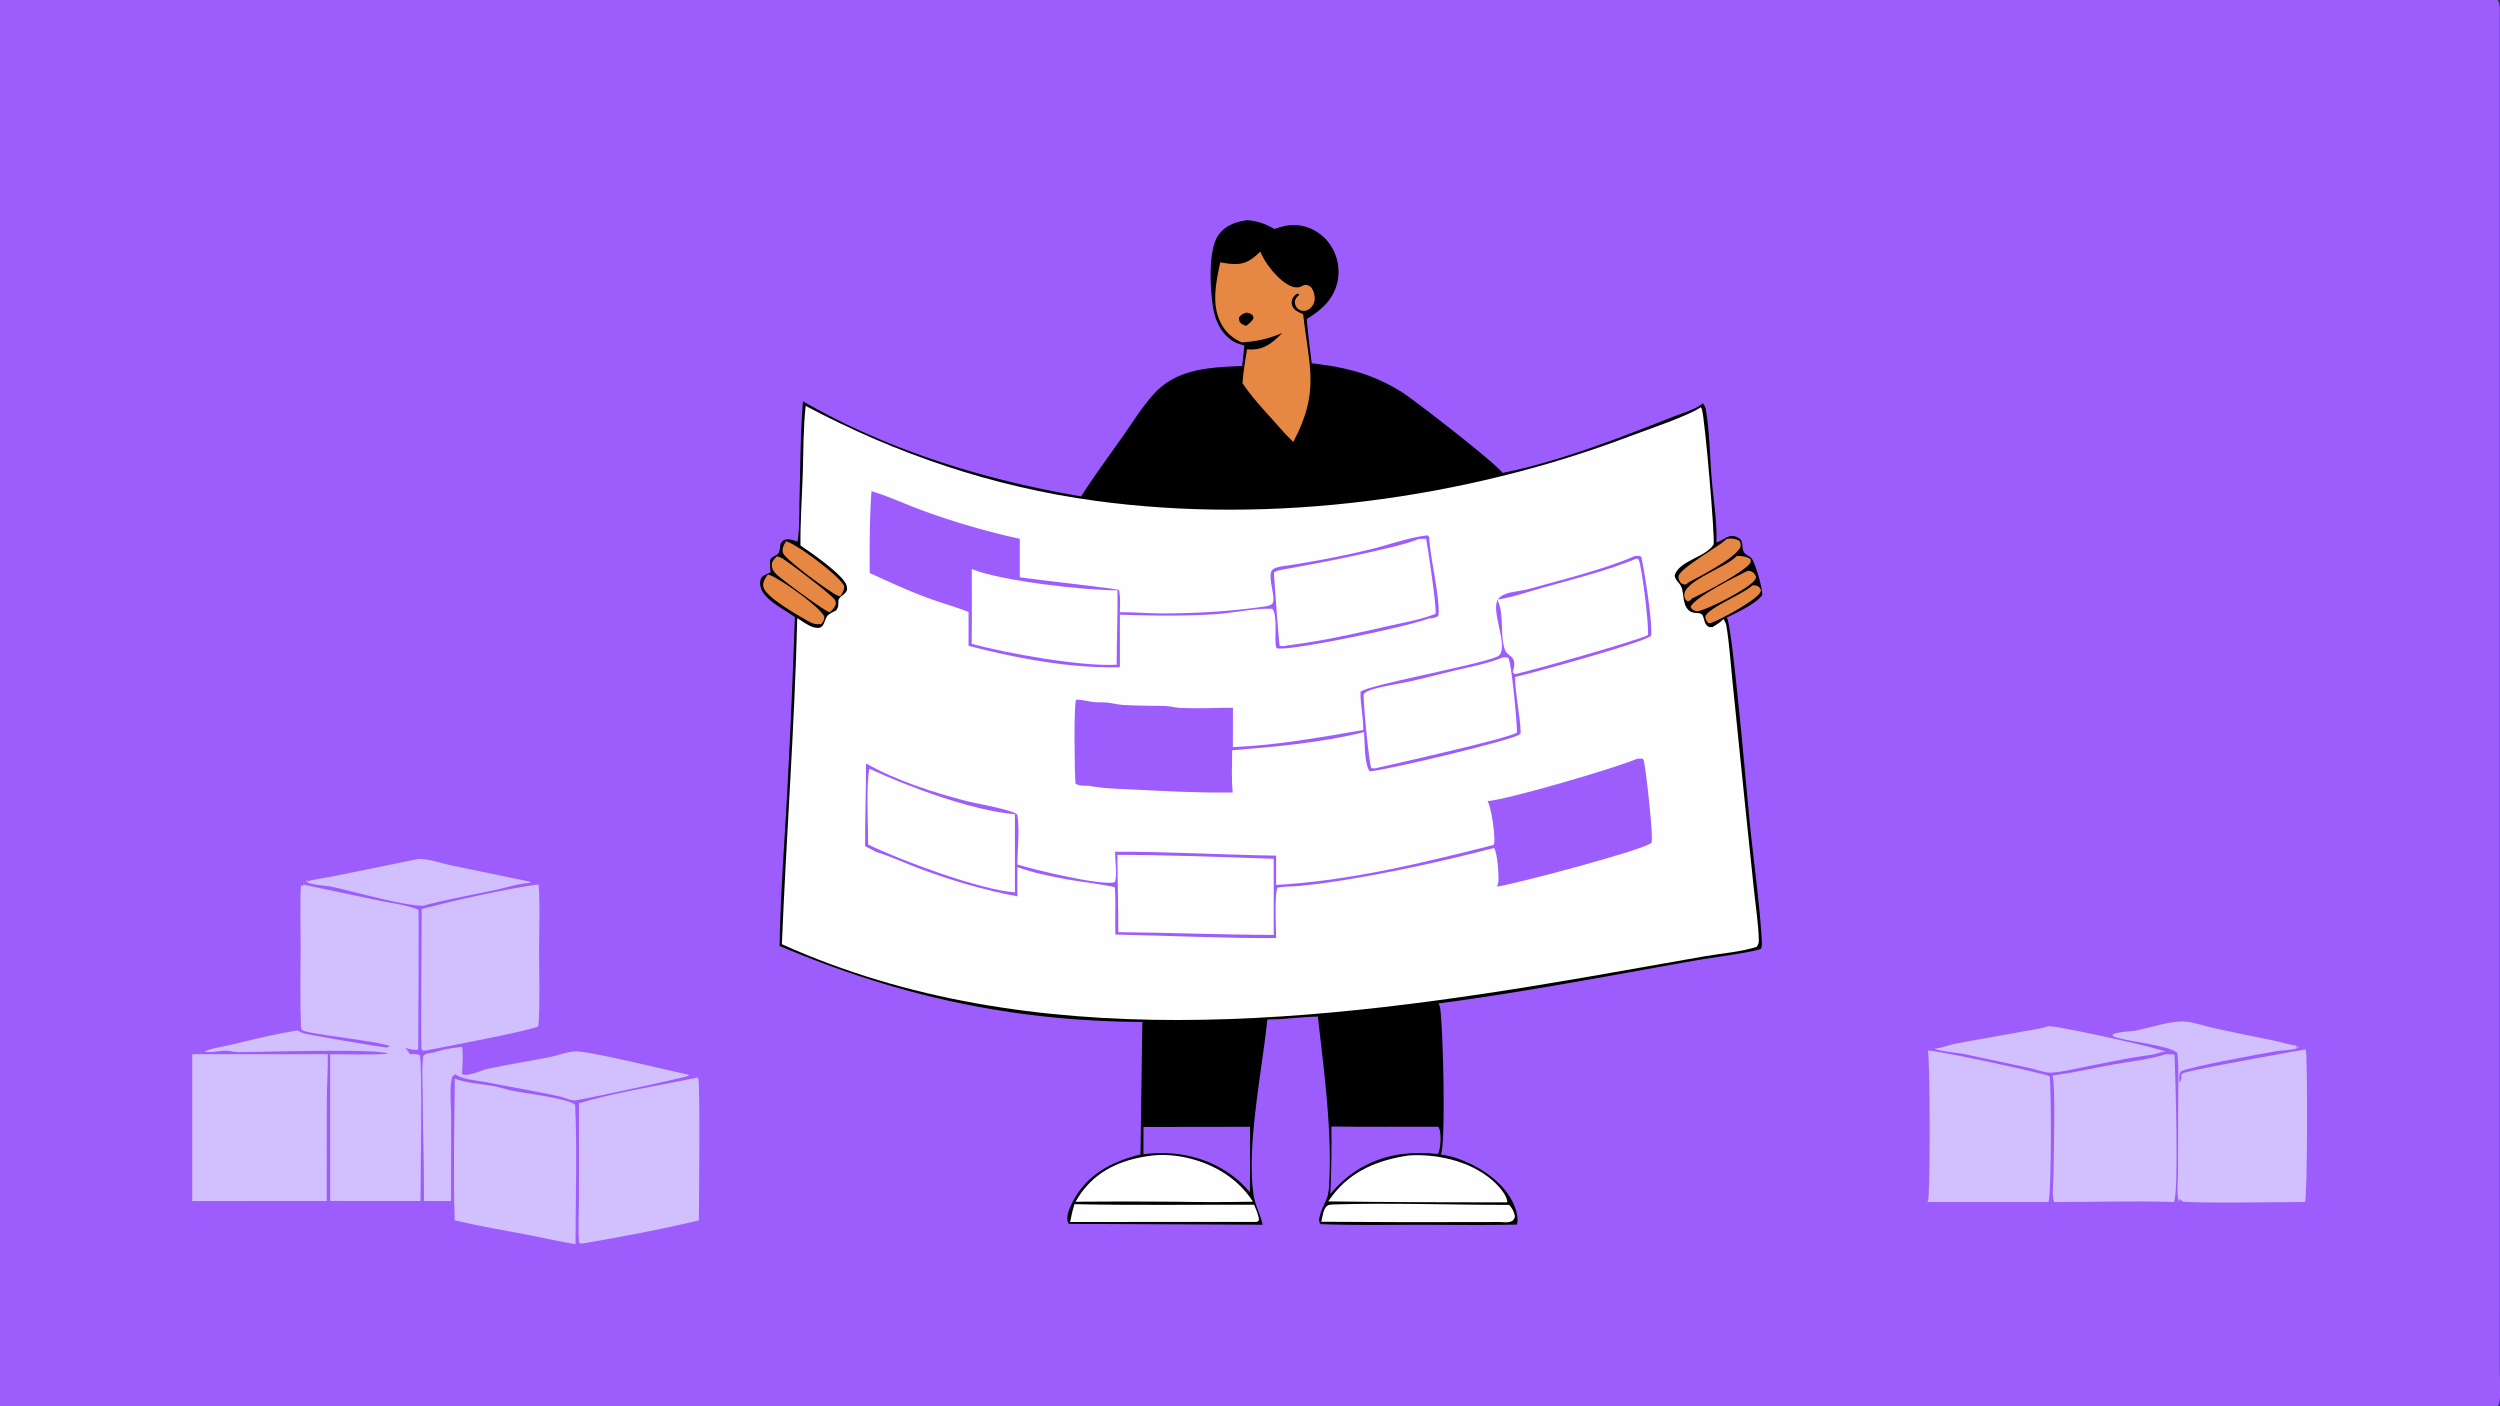 <svg height="400" width="711" xmlns="http://www.w3.org/2000/svg"><rect width="100%" height="100%" fill="#333333" stroke="none"/><path d="m0 0h710.328c.836 1.312.606 3.212.61 4.72v285.255l.003 78.756-.004 20.885c-.003 2.868.383 6.384-.097 9.173-.074.438-.274.84-.512 1.211h-710.328z" fill="#9d5dfc"/><path d="m354.746 62.618c3.06.256 5.104 1.048 7.734 2.516 2.8-1.002 5.15-1.492 8.102-.826q.309.07.614.157.306.086.607.187.3.102.596.218.295.116.584.246.29.13.572.276.282.145.557.303.275.16.542.332.266.172.524.357.257.186.506.384.248.197.486.407.237.21.465.432.227.222.443.454.215.233.42.476.204.243.395.496.192.253.37.515.18.263.345.534.177.284.34.577.163.292.311.593.149.3.282.607.134.307.252.62.118.314.221.633.103.319.19.642.087.324.158.651.071.327.126.658.055.33.094.663.038.333.06.667.023.334.03.67.005.334-.006.669-.01.335-.037.668-.027.334-.07.666-.043.333-.103.663t-.135.655c-1.173 4.893-4.559 7.824-8.658 10.328.278 4.194.9 8.422 1.372 12.603 4.794.559 9.443 1.324 14.055 2.79 4.105 1.304 7.918 3.12 11.574 5.396 3.246 2.022 27.473 20.775 28.629 23.01 15.723-3.129 33.2-9.898 48.152-15.836 2.59-1.03 6.785-2.212 8.88-3.987.038.06.07.122.109.18.343.514.582.923.687 1.537 1.09 6.306 1.145 13.154 1.668 19.549.488 5.951 1.563 12.344 1.363 18.291 1.368-.295 2.493-1.456 3.918-1.756 1.075-.226 1.922.21 2.793.784.88 1.008.543 1.903.828 3.067.266 1.064.903 1.322 1.743 1.889.242.163.515.325.699.558 1.086 1.377 3.125 8.467 3.058 10.457-1.875 2.524-7.222 4.995-10.078 6.389.032.061.067.122.098.185 1.559 3.162 5.816 52.232 6.453 58.511 1.137 11.142 2.781 22.42 3.418 33.594.04.688-.039 1.264-.242 1.927-1.992.92-15.238 2.71-18.617 3.309-24.297 4.296-48.68 9.012-73.145 12.234.207.334.395.692.465 1.083.86 4.967 1.71 39.457.203 41.882 1.45.212 2.918.503 4.309.965 6.363 2.116 13.234 6.476 16.242 12.716.793 1.646 1.7 4.438 1.086 6.23-9.117.227-18.281.063-27.403.065-9.457.002-18.954.16-28.405-.184-1.422-1.378 1.423-6.122 1.909-7.709.343-1.121.452-2.398.52-3.563.9-15.173-1.5-32.556-3.201-47.758-3.524.085-7.057.444-10.57.714l-3.802.127c-1.518 14.703-6.006 36.07-3.894 50.043.41 2.709 1.946 5.514 2.552 8.312l-54.764-.247c-.102 0-.203.022-.305.033-.177-.286-.341-.537-.41-.87-.429-2.052 1.264-5.18 2.27-6.86 4.118-6.871 10.987-10.184 18.473-12.043l.528-37.681c-36.822-.214-69.328-7.297-103.16-21.616.204-13.653 1.249-27.345 2.005-40.978.971-17.491 1.734-35.05 2.331-52.558-2.775-1.984-6.884-4.003-8.892-6.755-.785-1.076-1.166-2.398-.891-3.722.301-1.452 1.753-1.59 2.856-2.285a35.042 35.042 0 0 1 -.157-3.412c.688-1.109 1.088-.976 2.111-1.683.777-.537.723-2.05.885-2.97.247-.31.541-.824.891-.998 1.318-.655 2.64-.065 3.938.363.663-4.014.485-8.348.593-12.418.242-9.128.235-18.384.97-27.484 24.182 13.94 51.717 22.398 79.101 27.029 3.762-5.849 7.942-11.521 11.951-17.209 2.789-3.955 5.48-8.324 8.73-11.898 6.634-7.295 15.953-7.55 25.136-7.978q.324-2.917.609-5.84c-1.27-.327-2.457-.66-3.547-1.416-3.196-2.218-4.791-5.8-5.377-9.553-.8-5.13-1.453-16.391 1.642-20.54 2.006-2.688 4.939-3.682 8.14-4.11z" fill="#000001"/><path d="m229.14 115.436c25.884 13.762 53.339 23.034 82.415 26.997 50.092 6.829 104.91-.49 152.097-18.41 4.477-1.701 17.024-5.923 20.063-8.233.11.21.21.416.3.635.794 1.886 3.829 37.215 3.325 38.432-2.207 3.638-9.664 4.487-11.055 8.722.07 1.06.633 1.59 1.285 2.367 1.797 2.143.457 5.528 2.754 7.66 1.211 1.12 2.863.38 3.723 1.153.562.51.562 2.414 1.45 3.195.597.525.886.405 1.628.36 1.047-.691 2.215-1.33 3.047-2.274.348.564.687 1.225.8 1.882.864 5.128 1.188 10.49 1.727 15.673l3.23 31.692 2.88 27.678c.496 4.746 1.273 9.642 1.402 14.396.023.757-.148 1.283-.594 1.91-4.496 1.478-10.039 1.856-14.746 2.688l-34.492 6.066c-74.474 12.774-156.893 22.564-228.01-9.49 1.252-30.904 3.62-61.827 4.367-92.745 1.371.841 3.136 2.2 4.687 2.619 3.459.934 2.634-2.174 4.155-3.534.554-.495 1.596-.914 2.264-1.292.74-1.243.527-1.414.601-2.733.057-1.009 1.51-1.63 2.091-2.38.486-.627.425-1.162.258-1.891-.667-2.902-10.363-9.58-13.14-11.443-.059-6.729.425-13.518.646-20.248.213-6.44.124-13.05.841-19.452z" fill="#fefefe"/><path d="m465.586 215.795c.578-.083 1.07-.063 1.648-.004.13.224.243.411.301.666.574 2.516 2.824 22.025 2.137 23.254-2.383 2.09-38.754 11.732-43.977 12.453.188-.384.375-.845.434-1.275.203-1.532-.242-8.53-1.238-9.714-14.598 3.779-29.637 7.09-44.53 9.423q-5.387.85-10.816 1.368c-2.056.183-4.149.094-6.18.474-.965 1.379-.44 11.97-.436 14.355-15.244.05-30.479-.687-45.716-1.004-.146-4.46.145-8.934-.144-13.39-.626-.506-11.563-1.914-13.426-2.269-4.752-.905-9.764-1.857-14.306-3.523l-.001 8.31c-9.065-1.683-18.173-4.344-26.828-7.516-4.46-1.634-8.861-3.72-13.38-5.137l-3.09-1.613c-.053-7.822.268-15.682.26-23.516 8.797 4.937 19.214 8.292 28.997 10.795 2.825.722 12.046 2.21 13.975 3.683.804 3.622.085 10.237.066 14.26 4.228 1.305 24.32 6.256 27.765 4.987.65-2.232.034-6.216.013-8.624 15.24-.051 30.564.869 45.815 1.103v8.334c20.836-1.15 41.626-6.244 61.794-11.353.058-.125.172-.343.207-.492.406-1.7-.813-10.496-1.871-11.984 6.242-.569 36.683-9.502 42.527-12.05z" fill="#9d5dfc"/><path d="m317.804 243.118c14.784.04 29.66.61 44.437 1.123v21.653c-14.747-.042-29.457-.662-44.193-.787.032-7.333-.235-14.656-.244-21.989zm-70.553-24.495c11.204 5.185 29.069 11.891 41.395 12.947l.002 22.217c-9.723-.623-32.72-9.157-41.742-13.6.012-5.616-.631-16.645.345-21.564z" fill="#fefefe"/><path d="m464.89 158.157c.774-.055 1.262-.245 1.9.25.858 3.64 3.347 19.374 2.769 22.473-3.23 2.172-32.926 10.307-38.676 11.657.09 5.37 1.465 10.672 1.605 15.976-.101.132-.191.264-.32.373-1.895 1.61-39.512 10.557-42.665 10.46-1.542-2.408-1.34-8.185-1.574-11.13-12.102 3.007-25.094 4.156-37.497 5.168-.014 3.955-.252 8.055.156 11.986-8.911.15-17.987-.294-26.89-.765-4.592-.242-9.625-.254-14.134-1.146-1.185.008-2.714.11-3.694-.63-.246-2.67-.55-22.732.197-23.85 1.628-.001 3.106.435 4.699.654 1.296.178 2.62.055 3.921.165 1.544.13 3.03.566 4.577.674 4.028.28 8.065.194 12.097.31 1.514.042 2.953.486 4.443.555 4.894.225 9.94-.048 14.85-.044l-.02 11.184c12.49-.509 24.797-2.763 37.084-4.87.044-3.639-.867-7.196-.782-10.823 1.153-1.824 33.51-7.624 38.837-10.037 3.817-1.726-1.578-11.963.016-15.82.41-.988 1.402-1.63 2.363-1.993 1.989-.749 4.52-.836 6.637-1.426 9.324-2.604 21.18-5.505 29.863-9.245l.239-.106z" fill="#9d5dfc"/><path d="m427.406 186.98a4.999 4.999 0 0 1 1.559.103c.984 1.801 2.422 18.132 2.48 21.192-.992 1.421-36.14 9.275-40.449 10.262l-.948-.06c-.028-.048-.058-.094-.085-.142-.554-1.013-2.436-19.786-2.088-20.974.672-.686 1.49-.991 2.39-1.265 3.255-.99 6.829-1.498 10.172-2.195 4.266-.889 8.481-2.055 12.723-3.065 4.563-1.086 9.508-2.003 13.88-3.71l.366-.147z" fill="#fefefe"/><path d="m465.465 158.854.539.223c.93 1.833 2.988 18.698 2.68 21.521-2.278 1.386-34.368 10.491-37.856 11.124l-.625-.568c1.621-4.813-1.45-4.268-2.183-6.307-1.582-4.401-.086-10.1-2.165-14.315 4.29-.645 8.778-2.253 12.977-3.423 8.777-2.45 18.191-4.791 26.633-8.255z" fill="#fefefe"/><path d="m247.854 139.68c4.921 1.48 9.757 3.77 14.606 5.529q6.749 2.47 13.649 4.478 6.9 2.008 13.92 3.544l-.002 10.935c3.85.628 27.49 3.23 28.199 3.629.478 2.017.282 4.273.273 6.338 3.965-.06 7.941.313 11.91.315 9.522.007 19.504-.566 28.941-1.918.744-.107 2.133-.286 2.571-.97 1.027-1.6-1.591-7.684-.12-9.43.806-.955 3.363-1.132 4.574-1.321 8.102-1.264 15.96-2.758 23.927-4.722 5.085-1.254 10.58-3.298 15.76-3.84l.407.49c.172 5.359 3.258 18.111 2.613 22.377-.926.677-1.746.715-2.848.805-5.386 2.174-37.094 8.85-42.504 8.51a9.795 9.795 0 0 1 -.596-.052c-1-1.004.445-9.253-1.304-11.236-5.221-.2-10.656 1.156-15.89 1.513-9.16.623-18.28.446-27.445.168l.003 14.934c-14.132.357-29.422-2.536-43.041-6.1v-9.621c-4-1.55-8.18-2.701-12.21-4.205-5.425-2.023-10.655-4.46-15.908-6.885-.014-7.77-.055-15.512.515-23.265z" fill="#9d5dfc"/><path d="m403.453 153.295 2.149-.068c.585 3.284 2.96 19.019 2.683 21.352-4.289 1.657-9.308 2.534-13.797 3.552-9.022 2.047-18.125 4.112-27.308 5.289-1.194.084-2.088.572-3.244.22-.24-.908-1.67-20.69-1.65-20.735.277-.634 3.102-1.02 3.87-1.159 8.468-1.544 16.85-3.128 25.235-5.106 3.87-.913 7.98-1.76 11.691-3.199zm-127.07 8.541c8.214 3.422 32.264 6.086 41.425 6.046.088 7.042-.219 14.11-.222 21.159-10.054.593-31.416-3.255-41.24-5.927.098-7.09.031-14.188.037-21.278z" fill="#fefefe"/><path d="m358.422 71.57.596 1.253c1.375 2.9 6.44 9.302 10.148 8.904 1.325-.141 1.563-1.163 3.12-.462.776.35 1.211 1.384 1.429 2.16.328 1.17.287 2.31-.361 3.374-.48.787-1.177 1.419-2.11 1.577q-.135.023-.271.032-.137.009-.274.004-.136-.005-.272-.025-.135-.019-.268-.053-.132-.033-.26-.08-.13-.046-.252-.106-.123-.06-.24-.132-.116-.072-.223-.156c-.725-.558-.866-1.244-.95-2.107.22-.825.472-1.2 1.122-1.758.062-.054.126-.105.189-.157l-.465-.368c-.633.304-1.053.667-1.401 1.29-.349.625-.415 1.43-.195 2.111.448 1.39 1.926 1.96 3.139 2.51 1.694 15.096 4.824 21.914-2.826 36.328l-2.601-2.673c-3.9-4.552-8.52-9.085-11.836-14.054.194-3.212.808-6.434 1.292-9.616q.666.034 1.334.03c3.861-.033 6.15-2.142 8.705-4.718-3.887 1.71-7.35 2.436-11.555 2.692-2.255-1.042-3.961-2.336-5.327-4.445-3.536-5.456-2.052-12.409-.763-18.317 1.316.243 2.747.463 4.088.498 3.14.08 5.135-1.443 7.288-3.536z" fill="#e68743"/><path d="m354.436 88.902c.445.085.896.16 1.294.387.612.35.585.44.771 1.13-.42 1.078-1.255 1.604-2.15 2.262-.413-.17-.957-.363-1.313-.643-.65-.513-.68-.995-.681-1.734.664-.911 1.062-.999 2.079-1.402z" fill="#000001"/><path d="m400.707 328.612q.59-.046 1.184-.063c8.132-.245 17.46 2.149 23.441 7.97 1.273 1.236 3.336 3.596 3.352 5.435l-23.313-.043q-13.816-.041-27.635-.238.55-.777 1.121-1.538c5.412-7.185 13.186-10.289 21.85-11.523zm-72.765-.011c3.222-.286 6.32-.062 9.475.637 7.646 1.693 14.66 5.83 18.927 12.52q-10.895.217-21.79.015-14.343-.134-28.687-.001c.671-1.129 1.4-2.27 2.212-3.305 4.985-6.358 12.123-8.965 19.863-9.866z" fill="#fefefe"/><path d="m378.657 320.38c10.123.13 20.257.048 30.382.057.195.33.328.567.422.942.398 1.623.324 5.349-.52 6.8-3.558-.368-6.914-.38-10.464.048-8.222 1.243-14.784 4.951-20.117 11.329q.406-9.584.297-19.176zm-53.445.126 30.284-.044q.049 9.306-.031 18.611-1.02-1.232-2.171-2.342-1.152-1.11-2.422-2.082c-7.388-5.688-16.576-7.558-25.693-6.383z" fill="#9d5dfc"/><path d="m379.29 342.544c16.57-.517 33.315.144 49.905.125.68.621 1.418 1.978 1.59 2.879.133.704-.086.912-.437 1.487-1.059.833-2.532.554-3.801.505q-25.383.117-50.765-.07c.267-1.183.533-3.259 1.309-4.187.642-.769 1.29-.667 2.198-.739zm-73.715-.073c16.994.348 34.084.115 51.088.152.578 1.413 1.28 2.855 1.385 4.394l-.53.497-53.182.02c.33-1.725.716-3.386 1.239-5.063z" fill="#fefefe"/><g fill="#e68743"><path d="m218.392 163.381c.263.076.522.158.776.26 3.076 1.223 14.109 8.981 15.273 11.748-.053 1.073-.218 1.223-.864 2.103-1.593.119-2.361-.04-3.759-.848-2.734-1.579-12.112-6.81-12.713-9.703-.294-1.41.515-2.487 1.287-3.56z"/><path d="m220.985 158.21c.572.156 1.127.348 1.63.671 2.324 1.498 13.904 10.237 14.898 11.808.119.187.173.717.23.953-.241 1.123-.991 1.749-1.779 2.515-1.966-.712-13.2-9.02-15.04-10.736-.849-.793-1.44-1.623-1.408-2.848.028-1.014.802-1.694 1.469-2.363zm2.531-4.267c.14.039.28.078.418.127 3.203 1.123 14.706 9.601 16.139 12.585.126 1.104-.546 2.02-1.072 2.938a3.573 3.573 0 0 1 -.736-.194c-2.172-.866-14.856-10.267-15.52-12.027-.494-1.305.166-2.318.771-3.43zm267.496-.646c.386-.067.793-.144 1.183-.146.793-.004 2.086.27 2.633.854.156.534.332.855.168 1.406-.941 3.16-11.914 8.642-15.055 10.389l-.23.351c-.91.155-.938.07-1.738-.414-.375-.655-.653-.983-.602-1.761.149-2.257 11.352-8.437 13.516-10.554.043-.04.082-.083.125-.125z"/><path d="m493.855 158.158c.16-.023.372-.062.543-.063 1.043-.011 2.7.285 3.489.978l.015.8c-1.093 2.451-13.754 9.011-16.675 10.307-.012.022-.024.047-.04.066-.496.547-.628.715-1.363.739-.512-.572-.722-.744-.808-1.539-.465-4.217 12.257-8.194 14.84-11.288z"/><path d="m497.074 162.326c.297.032.64.049.922.17.84.365 1.066.764 1.438 1.536-.094.345-.172.63-.38.926-1.722 2.43-13.406 8.489-16.46 8.918-1.043-.357-1.211-.317-1.778-1.24.903-2.7 13.2-8.78 16.258-10.31zm1.246 4.166c.368-.015.82-.05 1.172.056.77.23 1.031.636 1.336 1.315a3.894 3.894 0 0 1 -.273.682c-1.215 2.235-11.477 7.827-14.118 8.684l-.628-.04c-.36-.5-.809-1.016-.813-1.659-.02-2.335 11.395-6.843 13.324-9.038z"/></g><path d="m110.908 297.513c-.06-.024-.119-.049-.18-.071-4.014-1.506-23.537-3.374-24.735-4.445-.18-.161-.255-.411-.382-.617-.305-7.736-.128-15.52-.113-23.262.01-5.818-.202-11.74.102-17.545l.14.264.386.226.132-.483 21.653 4.57c3.589.761 7.753 1.164 11.097 2.609.147.295-.018 36.09-.064 39.717-.837.33-2.703-.157-3.605-.432l1.277 1.779c.982-.046 1.834-.118 2.775.243.77 2.084.206 36.291.201 41.505l-25.695-.02v-41.728c5.493.013 11.068.21 16.55-.115-2.156-1.626-37.464-.463-42.54-.474-1.326-.003-2.586-.4-3.866-.411-1.387-.013-4.712.725-5.884.2 2.339-.997 5.028-1.302 7.498-1.886 6.347-1.5 12.541-3.087 18.995-4.07.44.274.89.517 1.373.706 1.255.491 23.468 4.234 23.988 4.145.256-.044.648-.293.897-.405zm508.967 43.403-.184.982c-.761-2.332-.25-6.425-.25-8.98l.028-20.802c.004-4.16.254-8.475-.239-12.607-1.707-2.173-14.515-3.327-17.8-4.62-.47-.184-.473-.159-.657-.606 1.555-.954 5.008-.845 6.926-1.244 3.887-.81 9.395-2.63 13.215-2.541 2.516.059 5.895 1.256 8.41 1.82 5.653 1.265 11.328 2.376 17 3.553 2.293.476 4.504 1.195 6.813 1.536l-.164.46.863-.275-.129.284-.383-.125-.027.371c-1.707.596-4.04.513-5.856.829-4.586.796-24.285 4.353-27.156 5.712-.707 1-.484 2.208-.437 3.38.039-.086.082-.17.12-.257.348-.754.512-1.137.368-1.96.121-.172.187-.399.36-.517 1.187-.81 23.702-4.84 26.87-5.404 2.735-.485 5.465-1.024 8.207-1.461.508 1.465.5 41.818-.218 43.224-.032.06-.07.117-.102.176-3.988.008-33.52.44-34.723-.169-.27-.136-.62-.548-.855-.759z" fill="#d2c0fe"/><path d="m54.67 299.823h38.54c.065 4.4-.233 8.797-.27 13.198l-.036 28.536-38.233.03v-41.764zm74.677 6.954c3.365 1.252 7.552 1.478 11.098 2.112 1.822.325 3.537.964 5.342 1.335 3.554.73 15.5 2.076 17.78 3.97.6 13.132.112 26.48.112 39.635-4.268-.63-8.574-1.685-12.817-2.493-7.193-1.372-14.426-2.613-21.56-4.267-.411-13.362-.095-26.917.045-40.292zm69.037-.3.156-.022c.653 1.16.228 35.76.212 40.623-10.726 2.556-22.554 4.817-33.446 6.62l-.612-.213c-.356-4.197-.033-8.679-.031-12.91l.008-26.821c9.8-2.952 23.443-5.2 33.713-7.277zm349.913-7.693c2.262-.145 32.812 6.377 34.617 7.312.504 3.796.54 33.622-.328 35.744l-34.461.004c.066-.11.137-.215.2-.327.66-1.217.597-40.668-.028-42.733zm-395.997-47.158.898-.023c.423 6.449.114 13.094.116 19.562.002 6.85.308 13.862-.193 20.69-1.375 1.127-28.21 6.158-31.912 6.89l-.956.032c-.121-.145-.29-.26-.363-.435-.263-.635.042-35.84.042-39.837 9.524-2.475 22.688-5.453 32.368-6.879zm463.602 48.2 2.364.05.187.287c.195 5.403 1.277 39.045-.2 41.701-10.624-.376-21.386-.02-32.026-.02l-2.075.008c-.597-2.064-.168-5.132-.152-7.322.02-3.704.703-26.578-.293-28.63 5.906-.814 11.832-2.159 17.711-3.225 4.7-.853 9.969-1.366 14.484-2.849z" fill="#d2c0fe"/><path d="m120.567 341.565c.058-9.794-.292-19.602-.33-29.401-.015-3.851-.376-8.067.164-11.875.928-.914 2.197-.705 3.367-1.09 2.485-.818 5.05-1.155 7.639-1.476.414 2.356.044 5.34.014 7.763.125.037.249.08.375.113 1.708.443 5.07-1.208 6.772-1.58 5.871-1.28 11.925-2.22 17.837-3.406 2.272-.456 4.96-1.5 7.218-1.596 3.822-.16 26.76 5.489 32.21 6.64l.032.295c-1.31.543-31.041 6.994-32.418 7.002-1.325.007-2.927-.818-4.261-1.112-6.735-1.484-13.578-2.648-20.35-3.961-2.575-.5-5.926-.77-8.328-1.774a5.027 5.027 0 0 1 -.992-.578c-.395.145-.632.445-.928.735-.815 3.398-.284 8.099-.287 11.619l-.012 23.706zm462.011-49.725c2.344-.153 30.531 5.973 33.402 7.28-1.421-.02-2.734.68-4.144.864-6.52.854-12.965 2.288-19.418 3.533-3.082.594-6.438 1.493-9.574 1.544-1.614-.075-3.953-.952-5.586-1.305l-18.399-3.942c-2.011-.415-7.195-.76-8.765-1.644 1.765.07 3.84-.91 5.617-1.255 6.258-1.215 12.594-2.24 18.871-3.43 2.555-.484 5.336-.806 7.809-1.583l.187-.061zm-463.598-47.551c2.641-.126 6.501 1.23 9.19 1.79l22.555 4.673.188.535.017-.21c-3.332.15-7.014 1.39-10.31 2.09-6.74 1.43-13.615 2.64-20.268 4.426-5.126.075-19.535-3.949-25.29-5.251-2.53-.572-5.007-.468-7.519-1.3l-.29-.84-.278.575c2.493-.78 5.534-1.081 8.119-1.629l23.885-4.86z" fill="#d2c0fe"/></svg>